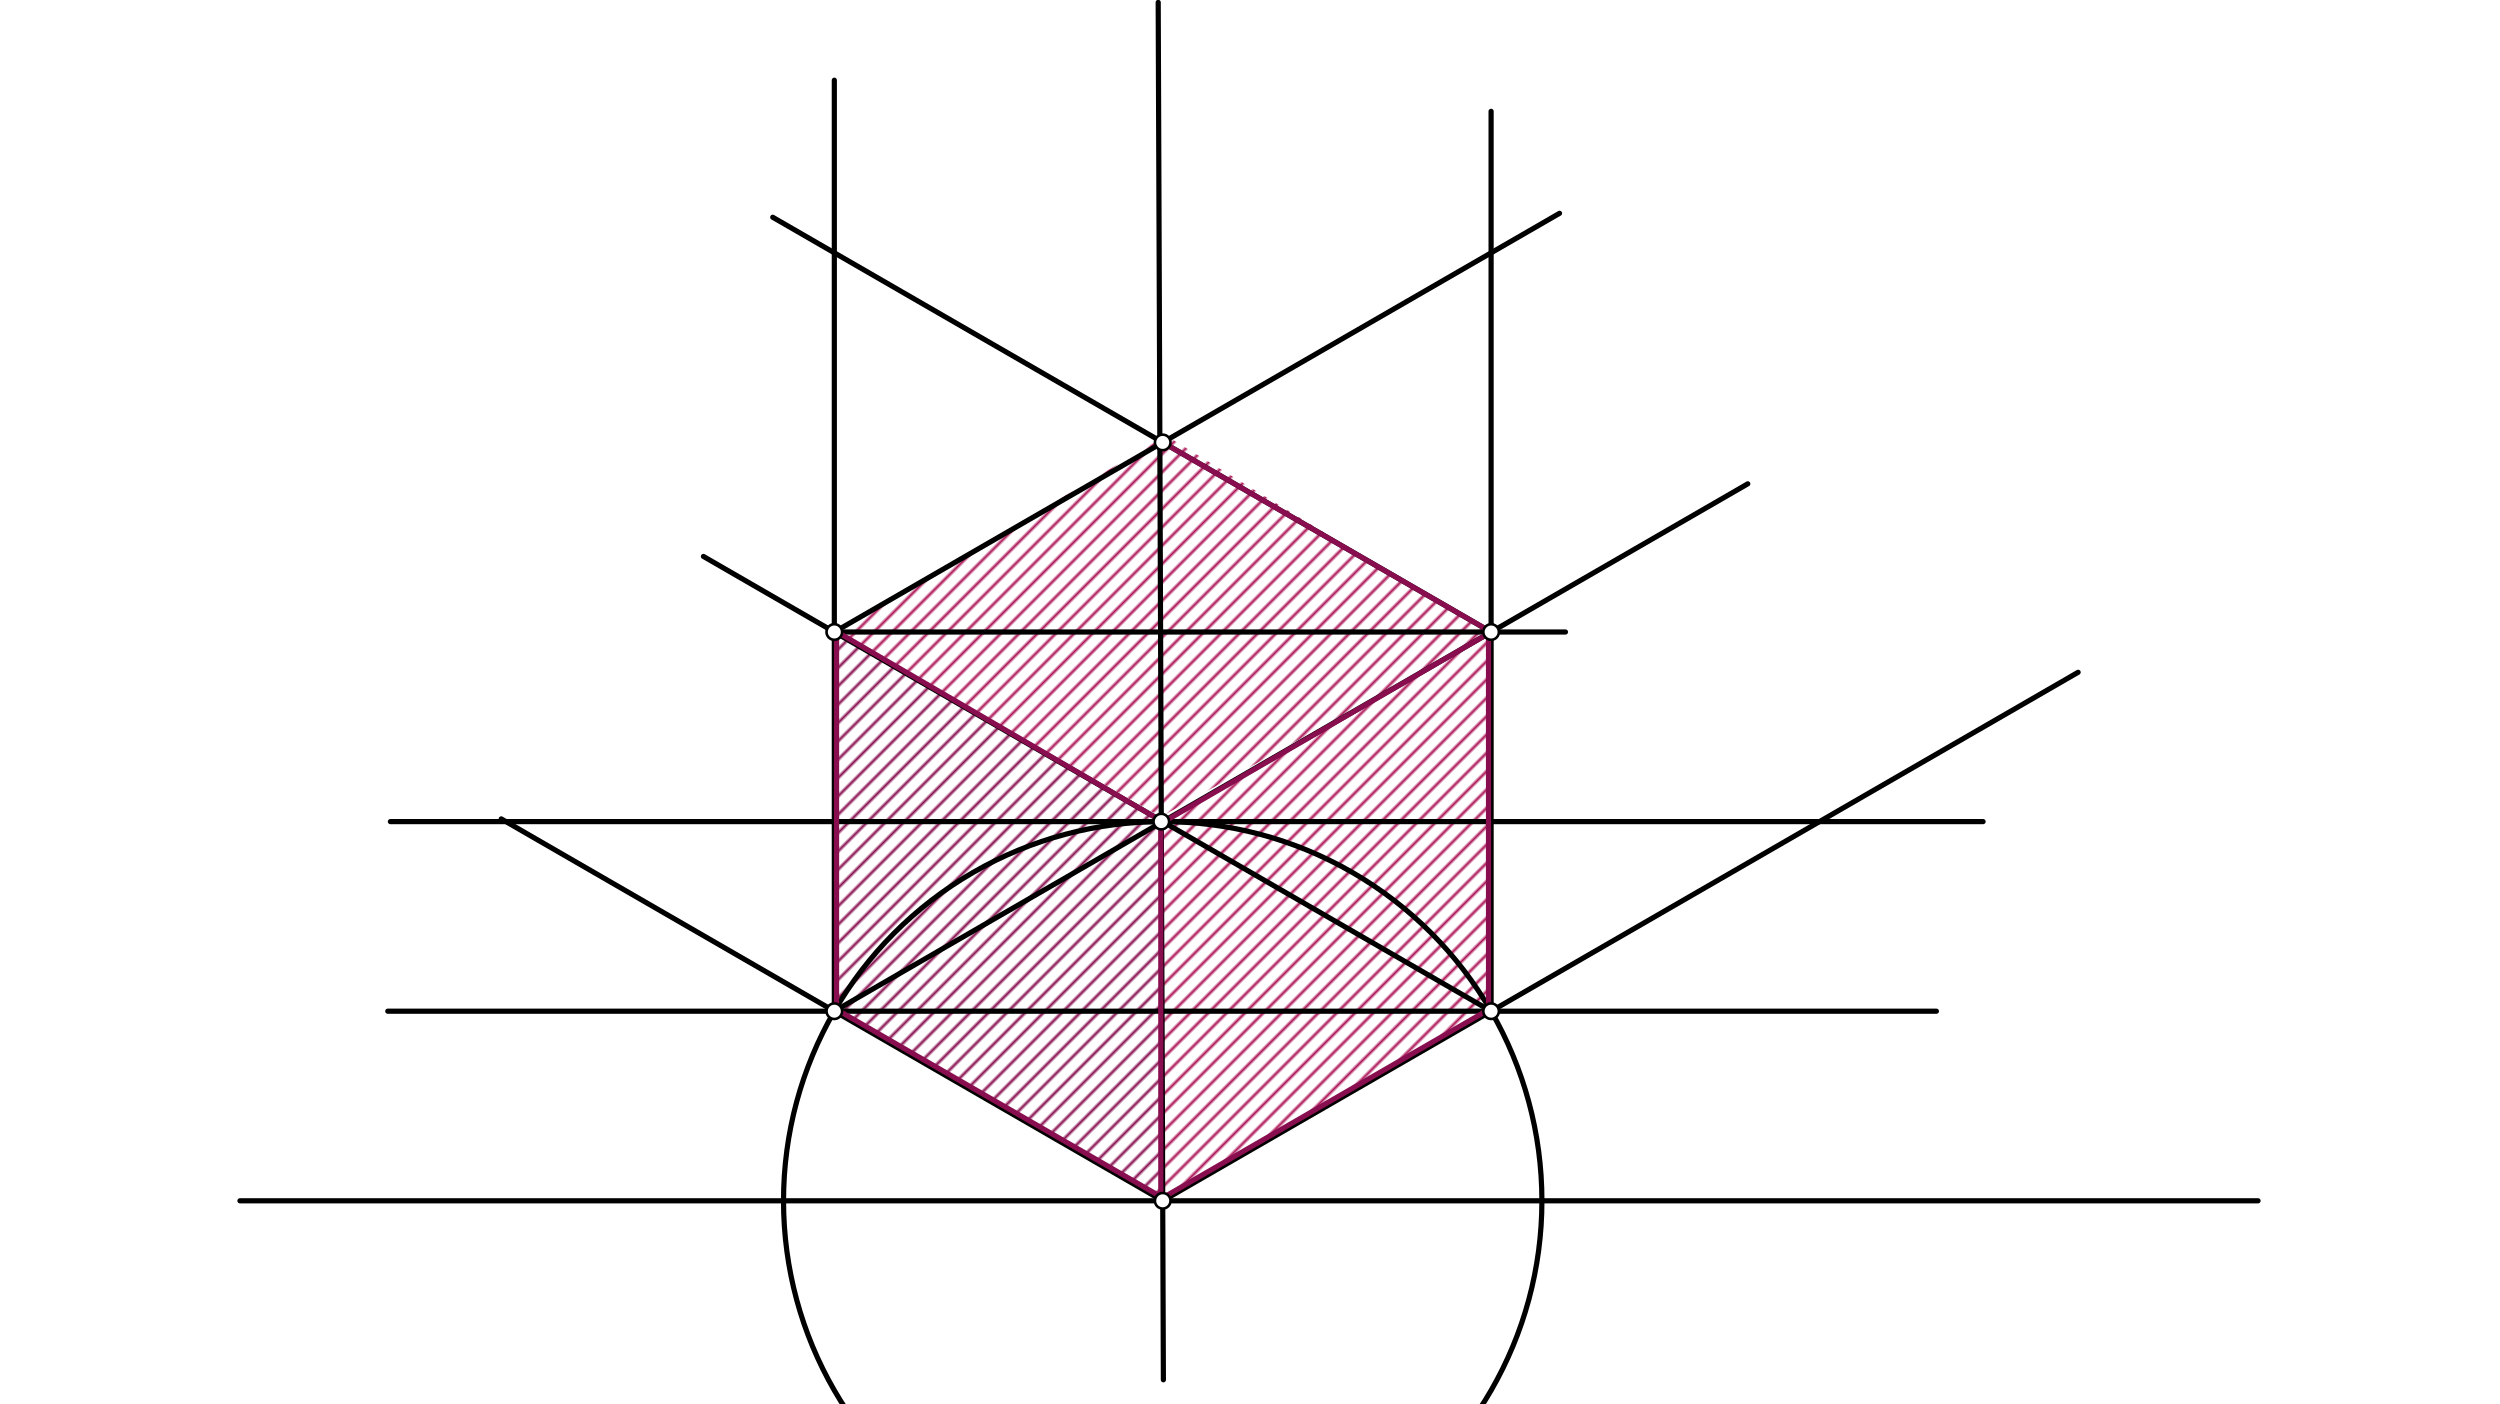 <svg xmlns="http://www.w3.org/2000/svg" class="svg--816" height="100%" preserveAspectRatio="xMidYMid meet" viewBox="0 0 963.78 541.417" width="100%"><defs><marker id="marker-arrow" markerHeight="16" markerUnits="userSpaceOnUse" markerWidth="24" orient="auto-start-reverse" refX="24" refY="4" viewBox="0 0 24 8"><path d="M 0 0 L 24 4 L 0 8 z" stroke="inherit"></path></marker></defs><g class="aux-layer--949"><g class="element--733"><defs><pattern height="5" id="fill_45_bsp3ws__pattern-stripes" patternTransform="rotate(-45)" patternUnits="userSpaceOnUse" width="5"><rect fill="#880E4F" height="1" transform="translate(0,0)" width="5"></rect></pattern></defs><g fill="url(#fill_45_bsp3ws__pattern-stripes)"><path d="M 447.5 461.345 L 447.5 461.345 L 447.5 450.922 Z" stroke="none"></path></g></g><g class="element--733"><defs><pattern height="5" id="fill_49_cb66oz__pattern-stripes" patternTransform="rotate(-45)" patternUnits="userSpaceOnUse" width="5"><rect fill="#880E4F" height="1" transform="translate(0,0)" width="5"></rect></pattern></defs><g fill="url(#fill_49_cb66oz__pattern-stripes)"><path d="M 322.5 243.505 L 322.5 243.505 L 343.5 279.922 L 322.5 243.505 Z" stroke="none"></path></g></g><g class="element--733"><defs><pattern height="5" id="fill_52_dtb9fd__pattern-stripes" patternTransform="rotate(-45)" patternUnits="userSpaceOnUse" width="5"><rect fill="#880E4F" height="1" transform="translate(0,0)" width="5"></rect></pattern></defs><g fill="url(#fill_52_dtb9fd__pattern-stripes)"><path d="M 322.5 243.505 L 339.5 268.922 L 322.5 243.505 Z" stroke="none"></path></g></g><g class="element--733"><defs><pattern height="5" id="fill_58_64hafs__pattern-stripes" patternTransform="rotate(-45)" patternUnits="userSpaceOnUse" width="5"><rect fill="#880E4F" height="1" transform="translate(0,0)" width="5"></rect></pattern></defs><g fill="url(#fill_58_64hafs__pattern-stripes)"><path d="M 322.5 243.505 L 322.5 243.505 L 447.5 316.339 L 447.5 462.922 L 321.5 389.922 L 322.5 243.505 Z" stroke="none"></path></g></g><g class="element--733"><defs><pattern height="5" id="fill_61_do9r56__pattern-stripes" patternTransform="rotate(-45)" patternUnits="userSpaceOnUse" width="5"><rect fill="#AD1457" height="1" transform="translate(0,0)" width="5"></rect></pattern></defs><g fill="url(#fill_61_do9r56__pattern-stripes)"><path d="M 322.5 243.505 L 322.5 243.505 L 317.5 241.922 Z" stroke="none"></path></g></g><g class="element--733"><defs><pattern height="5" id="fill_64_49hm1a__pattern-stripes" patternTransform="rotate(-45)" patternUnits="userSpaceOnUse" width="5"><rect fill="#AD1457" height="1" transform="translate(0,0)" width="5"></rect></pattern></defs><g fill="url(#fill_64_49hm1a__pattern-stripes)"><path d="M 322.5 243.505 L 337.5 243.647 L 323.5 243.922 Z" stroke="none"></path></g></g><g class="element--733"><defs><pattern height="5" id="fill_72_6nxstd__pattern-stripes" patternTransform="rotate(-45)" patternUnits="userSpaceOnUse" width="5"><rect fill="#AD1457" height="1" transform="translate(0,0)" width="5"></rect></pattern></defs><g fill="url(#fill_72_6nxstd__pattern-stripes)"><path d="M 322.5 243.505 L 449.5 167.922 L 573.838 244.227 L 447.5 314.922 L 447.5 314.922 L 447.5 314.922 L 447.5 314.922 L 322.5 243.505 Z" stroke="none"></path></g></g><g class="element--733"><defs><pattern height="5" id="fill_77_b25zab__pattern-stripes" patternTransform="rotate(-45)" patternUnits="userSpaceOnUse" width="5"><rect fill="#AD1457" height="1" transform="translate(0,0)" width="5"></rect></pattern></defs><g fill="url(#fill_77_b25zab__pattern-stripes)"><path d="M 447.5 461.345 L 448.5 315.922 L 575.5 243.922 L 573.838 389.253 L 447.5 461.345 Z" stroke="none"></path></g></g><g class="element--733"><line stroke="#BDBDBD" stroke-dasharray="none" stroke-linecap="round" stroke-width="1" x1="448.24" x2="322.5" y1="170.556" y2="242.922"></line></g><g class="element--733"><circle cx="321.642" cy="243.647" r="3" stroke="#BDBDBD" stroke-width="1" fill="#ffffff"></circle>}</g></g><g class="main-layer--75a"><g class="element--733"><line stroke="#000000" stroke-dasharray="none" stroke-linecap="round" stroke-width="2" x1="92.5" x2="870.5" y1="462.922" y2="462.922"></line></g><g class="element--733"><line stroke="#000000" stroke-dasharray="none" stroke-linecap="round" stroke-width="2" x1="446.5" x2="448.5" y1="0.922" y2="531.922"></line></g><g class="element--733"><line stroke="#000000" stroke-dasharray="none" stroke-linecap="round" stroke-width="2" x1="448.24" x2="801.14" y1="462.922" y2="259.175"></line></g><g class="element--733"><line stroke="#000000" stroke-dasharray="none" stroke-linecap="round" stroke-width="2" x1="448.24" x2="193.238" y1="462.922" y2="315.696"></line></g><g class="element--733"><g class="center--a87"><line x1="444.24" y1="462.922" x2="452.24" y2="462.922" stroke="#000000" stroke-width="1" stroke-linecap="round"></line><line x1="448.24" y1="458.922" x2="448.24" y2="466.922" stroke="#000000" stroke-width="1" stroke-linecap="round"></line><circle class="hit--87b" cx="448.24" cy="462.922" r="4" stroke="none" fill="transparent"></circle></g><circle cx="448.24" cy="462.922" fill="none" r="146.183" stroke="#000000" stroke-dasharray="none" stroke-width="2"></circle></g><g class="element--733"><line stroke="#000000" stroke-dasharray="none" stroke-linecap="round" stroke-width="2" x1="321.642" x2="746.5" y1="389.83" y2="389.83"></line></g><g class="element--733"><line stroke="#000000" stroke-dasharray="none" stroke-linecap="round" stroke-width="2" x1="321.642" x2="149.5" y1="389.83" y2="389.83"></line></g><g class="element--733"><line stroke="#000000" stroke-dasharray="none" stroke-linecap="round" stroke-width="2" x1="447.69" x2="764.5" y1="316.74" y2="316.74"></line></g><g class="element--733"><line stroke="#000000" stroke-dasharray="none" stroke-linecap="round" stroke-width="2" x1="447.69" x2="150.5" y1="316.74" y2="316.74"></line></g><g class="element--733"><line stroke="#000000" stroke-dasharray="none" stroke-linecap="round" stroke-width="2" x1="321.642" x2="673.785" y1="389.83" y2="186.52"></line></g><g class="element--733"><line stroke="#000000" stroke-dasharray="none" stroke-linecap="round" stroke-width="2" x1="574.838" x2="271.187" y1="389.83" y2="214.517"></line></g><g class="element--733"><line stroke="#000000" stroke-dasharray="none" stroke-linecap="round" stroke-width="2" x1="321.642" x2="321.642" y1="389.83" y2="30.922"></line></g><g class="element--733"><line stroke="#000000" stroke-dasharray="none" stroke-linecap="round" stroke-width="2" x1="574.838" x2="574.838" y1="389.83" y2="42.922"></line></g><g class="element--733"><line stroke="#000000" stroke-dasharray="none" stroke-linecap="round" stroke-width="2" x1="321.642" x2="603.5" y1="243.647" y2="243.647"></line></g><g class="element--733"><line stroke="#000000" stroke-dasharray="none" stroke-linecap="round" stroke-width="2" x1="321.642" x2="601.216" y1="243.647" y2="82.235"></line></g><g class="element--733"><line stroke="#000000" stroke-dasharray="none" stroke-linecap="round" stroke-width="2" x1="574.838" x2="297.904" y1="243.647" y2="83.759"></line></g><g class="element--733"><line stroke="#880E4F" stroke-dasharray="none" stroke-linecap="round" stroke-width="2" x1="448.24" x2="574.838" y1="170.556" y2="243.647"></line></g><g class="element--733"><line stroke="#880E4F" stroke-dasharray="none" stroke-linecap="round" stroke-width="2" x1="574.838" x2="448.5" y1="243.647" y2="316.922"></line></g><g class="element--733"><line stroke="#880E4F" stroke-dasharray="none" stroke-linecap="round" stroke-width="2" x1="448.5" x2="321.5" y1="316.922" y2="242.922"></line></g><g class="element--733"><line stroke="#880E4F" stroke-dasharray="none" stroke-linecap="round" stroke-width="2" x1="322.5" x2="322.5" y1="242.922" y2="386.922"></line></g><g class="element--733"><line stroke="#880E4F" stroke-dasharray="none" stroke-linecap="round" stroke-width="2" x1="448.5" x2="321.756" y1="461.922" y2="388.746"></line></g><g class="element--733"><line stroke="#880E4F" stroke-dasharray="none" stroke-linecap="round" stroke-width="2" x1="448.236" x2="574.563" y1="461.769" y2="388.834"></line></g><g class="element--733"><line stroke="#880E4F" stroke-dasharray="none" stroke-linecap="round" stroke-width="2" x1="573.838" x2="573.838" y1="389.253" y2="243.647"></line></g><g class="element--733"><line stroke="#880E4F" stroke-dasharray="none" stroke-linecap="round" stroke-width="2" x1="447.5" x2="447.5" y1="315.922" y2="462.922"></line></g><g class="element--733"><circle cx="448.24" cy="462.922" r="3" stroke="#000000" stroke-width="1" fill="#ffffff"></circle>}</g><g class="element--733"><circle cx="321.642" cy="389.83" r="3" stroke="#000000" stroke-width="1" fill="#ffffff"></circle>}</g><g class="element--733"><circle cx="447.69" cy="316.74" r="3" stroke="#000000" stroke-width="1" fill="#ffffff"></circle>}</g><g class="element--733"><circle cx="574.838" cy="389.83" r="3" stroke="#000000" stroke-width="1" fill="#ffffff"></circle>}</g><g class="element--733"><circle cx="321.642" cy="243.647" r="3" stroke="#000000" stroke-width="1" fill="#ffffff"></circle>}</g><g class="element--733"><circle cx="574.838" cy="243.647" r="3" stroke="#000000" stroke-width="1" fill="#ffffff"></circle>}</g><g class="element--733"><circle cx="448.24" cy="170.556" r="3" stroke="#000000" stroke-width="1" fill="#ffffff"></circle>}</g></g><g class="snaps-layer--ac6"></g><g class="temp-layer--52d"></g></svg>